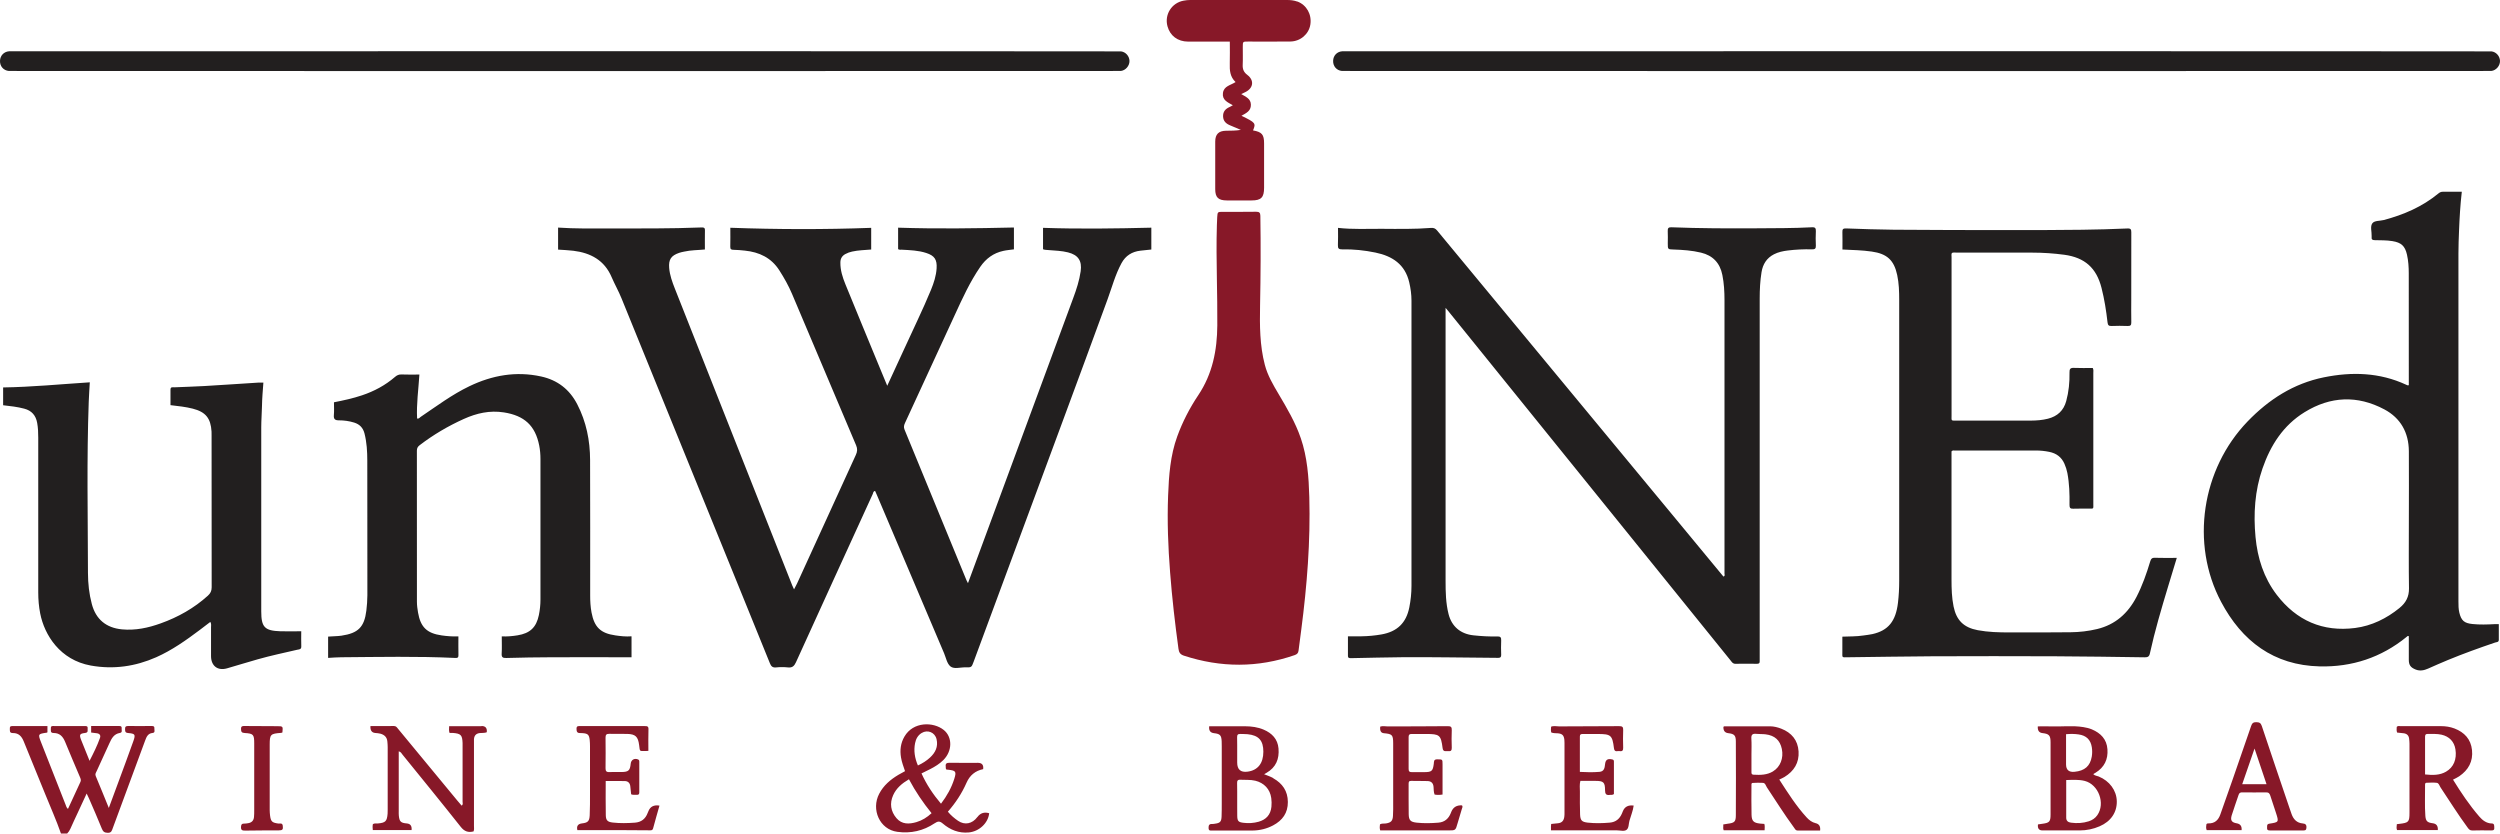 <svg xmlns="http://www.w3.org/2000/svg" id="Layer_1" data-name="Layer 1" viewBox="0 0 585.84 195.32"><defs><style> .cls-1 { fill: #871828; } .cls-2 { fill: #221f1f; } </style></defs><path class="cls-2" d="M244.42,53.36v5.05c.43.17.87.15,1.3.19,1.52.13,3.06.16,4.55.54,2.39.6,3.32,1.98,2.97,4.43-.31,2.16-.98,4.22-1.74,6.26-6.93,18.79-13.87,37.59-20.81,56.38-1.27,3.43-2.53,6.86-3.86,10.45-.17-.34-.27-.51-.35-.69-4.84-11.77-9.67-23.55-14.52-35.31-.25-.6-.11-1.06.13-1.58,3.89-8.42,7.78-16.84,11.65-25.27,1.78-3.87,3.54-7.75,5.97-11.28,1.34-1.95,3.1-3.24,5.41-3.74.81-.18,1.65-.24,2.48-.36v-5.12c-9.07.21-18.08.34-27.14.04v5.03c.29.2.58.12.86.13,1.93.11,3.87.16,5.73.77,1.95.63,2.56,1.55,2.43,3.61-.11,1.75-.65,3.39-1.3,4.99-1.94,4.72-4.21,9.29-6.31,13.93-1.27,2.8-2.57,5.58-3.96,8.59-.67-1.61-1.25-3.01-1.83-4.41-2.66-6.46-5.34-12.91-7.97-19.37-.67-1.64-1.21-3.32-1.18-5.13.01-.91.4-1.54,1.17-1.96.49-.27,1.02-.46,1.58-.58,1.46-.33,2.95-.34,4.47-.48v-5.08c-11.03.41-21.99.38-33.01-.02,0,1.55.03,3-.01,4.44-.02.62.24.72.78.73.88.01,1.77.1,2.65.19,3.37.35,6.17,1.66,8.07,4.63,1.13,1.77,2.15,3.58,2.97,5.51,5.01,11.83,10,23.67,15.02,35.49.35.82.29,1.47-.07,2.25-4.6,10.03-9.18,20.08-13.77,30.12-.19.42-.42.82-.71,1.38-.2-.43-.32-.67-.42-.92-9.17-23.18-18.34-46.36-27.5-69.54-.62-1.57-1.2-3.16-1.34-4.86-.16-1.99.45-2.89,2.34-3.54.38-.13.78-.21,1.17-.29,1.57-.36,3.18-.33,4.86-.5,0-1.53-.02-3.02.01-4.5.02-.68-.37-.68-.85-.66-7.25.29-14.51.23-21.76.24-3.93,0-7.87.06-11.8-.21v5.16c1.25.09,2.42.13,3.58.27,4.05.5,7.27,2.21,8.96,6.17.73,1.7,1.65,3.31,2.34,5.02,9.22,22.64,18.42,45.29,27.63,67.93,2.37,5.84,4.76,11.67,7.11,17.51.29.73.62,1.1,1.47,1.01.92-.1,1.86-.1,2.78,0,1.01.11,1.47-.32,1.87-1.2,5.98-13.16,11.99-26.3,18-39.44.11-.25.09-.66.55-.71.13.3.26.58.39.88,5.26,12.38,10.51,24.76,15.77,37.14.45,1.07.69,2.45,1.5,3.1.87.69,2.32.18,3.51.21,1.44.04,1.43,0,1.93-1.34,7.01-18.94,14.03-37.87,21.03-56.81,3.47-9.37,6.93-18.75,10.36-28.14,1.03-2.83,1.8-5.75,3.25-8.42.96-1.77,2.46-2.7,4.44-2.93.86-.1,1.72-.18,2.55-.27v-5.12c-8.48.21-16.89.33-25.35.04ZM262.65,16.63c1.13-.13,2.05-1.22,2.03-2.35-.03-1.12-.88-2.1-1.99-2.24-.4-.05-260.26-.05-260.58-.02C.9,12.12.04,13.04,0,14.25c-.04,1.27.81,2.26,2.07,2.38.4.04,260.18.04,260.58,0ZM70.62,147.93c-1.7,0-3.3.04-4.9,0-3.71-.12-4.5-.96-4.5-4.67,0-14.38,0-28.76,0-43.14,0-1.65.14-3.3.17-4.94.03-1.84.19-3.67.33-5.53-.43,0-.74-.02-1.05,0-4.3.27-8.6.57-12.9.82-2.29.13-4.59.19-6.88.29-.4.02-.95-.19-.94.56.01,1.2,0,2.4,0,3.62,1.82.22,3.54.39,5.22.82,3.02.77,4.22,2.25,4.4,5.37.02.32.01.64.01.97,0,11.84,0,23.69.02,35.53,0,.85-.28,1.41-.89,1.96-3.24,2.93-6.96,5.02-11.06,6.49-2.95,1.06-5.94,1.7-9.09,1.4-3.69-.36-6.09-2.35-7.04-5.91-.64-2.39-.9-4.84-.91-7.29-.03-13.37-.3-26.74.18-40.11.05-1.51.17-3.02.25-4.58-6.85.44-13.57,1.1-20.31,1.2v4.17c1.71.19,3.34.38,4.94.8,1.75.46,2.72,1.57,3.04,3.34.21,1.16.25,2.32.25,3.49,0,12.09,0,24.17,0,36.26,0,1.66.14,3.3.46,4.92.99,5.03,4.64,10.89,11.86,12.19,5.3.95,10.43.22,15.33-1.95,3.69-1.64,6.98-3.97,10.2-6.39.82-.62,1.64-1.25,2.48-1.89.27.48.16.88.16,1.27.01,2.26,0,4.51,0,6.77.02,2.3,1.57,3.47,3.76,2.84,2.39-.69,4.77-1.43,7.17-2.11,3.06-.87,6.17-1.52,9.26-2.24.42-.1.99-.03.96-.79-.05-1.16-.01-2.32-.01-3.51ZM144.19,148.89c-3.45-.49-4.92-1.92-5.57-5.35-.25-1.31-.32-2.64-.32-3.96,0-10.6.02-21.19-.02-31.79-.01-4.56-.89-8.94-3-13.03-1.81-3.52-4.64-5.7-8.49-6.54-5.86-1.28-11.42-.29-16.78,2.28-4.09,1.96-7.69,4.67-11.43,7.19-.25.17-.43.51-.84.37-.17-3.41.32-6.79.54-10.29-1.47,0-2.84.04-4.2-.02-.62-.02-1.06.18-1.51.57-2.28,1.97-4.88,3.36-7.74,4.32-2.14.72-4.33,1.19-6.57,1.63,0,1.04.07,2.01-.02,2.97-.09.94.24,1.27,1.17,1.26,1.21,0,2.4.16,3.57.52,1.32.41,2.1,1.24,2.44,2.57.53,2.09.65,4.22.65,6.35.03,10.51,0,21.03.02,31.54,0,1.21-.1,2.42-.24,3.61-.48,3.88-1.93,5.29-5.83,5.87-1.03.15-2.08.12-3.13.22v4.99c1.08-.06,2.09-.15,3.09-.15,8.9-.07,17.81-.26,26.71.16.47.02.76-.04.74-.62-.03-1.44-.01-2.88-.01-4.43-1.37.05-2.64-.05-3.91-.23-3.46-.49-4.96-1.93-5.55-5.36-.14-.84-.26-1.67-.26-2.52,0-11.8,0-23.61-.01-35.41,0-.59.2-.94.66-1.29,3.21-2.46,6.67-4.49,10.35-6.15,2.98-1.34,6.04-2.05,9.38-1.53,4.77.75,7.35,3.06,8.28,7.77.2,1.03.29,2.07.29,3.12,0,11,0,22,0,32.99,0,1.21-.13,2.41-.37,3.6-.59,2.89-2.07,4.29-5,4.76-1.19.19-2.38.31-3.7.25,0,1.46.06,2.75-.02,4.03-.05.89.27,1.05,1.09,1.03,3.54-.1,7.09-.16,10.63-.17,5.85-.03,11.69,0,17.54,0h1.17v-4.91c-1.34.11-2.58-.04-3.82-.22ZM505.02,130.7c-.7-.03-.96.23-1.15.87-.86,2.85-1.84,5.65-3.21,8.31-1.99,3.84-4.96,6.5-9.23,7.53-2.04.49-4.13.73-6.23.75-4.76.05-9.52.05-14.27.04-2.5,0-5-.06-7.46-.52-3.31-.62-5.02-2.33-5.68-5.57-.42-2.07-.48-4.16-.48-6.25,0-9.67,0-19.34,0-29.01v-1.08c.27-.27.48-.2.67-.2,6.37,0,12.74,0,19.12,0,1.05,0,2.09.11,3.12.32,1.64.33,2.86,1.21,3.55,2.78.31.7.54,1.42.69,2.18.47,2.47.54,4.96.5,7.46,0,.66.14.93.86.9,1.17-.06,2.34,0,3.51-.02,1.39-.01,1.21.17,1.21-1.22,0-10.19,0-20.39,0-30.58,0-.35.09-.72-.13-1.16-1.44,0-2.92.05-4.4-.02-.87-.04-1.07.26-1.05,1.08.04,2.26-.17,4.5-.77,6.7-.61,2.23-2.07,3.57-4.29,4.13-1.3.33-2.62.43-3.95.44-5.81.01-11.61,0-17.42,0-1.39,0-1.21.12-1.21-1.24,0-12.37,0-24.74,0-37.11,0-.31-.09-.64.09-.94.4-.16.8-.07,1.2-.07,5.89,0,11.78,0,17.66,0,2.5,0,4.99.17,7.47.5,4.8.65,7.53,3.08,8.72,7.76.68,2.66,1.1,5.36,1.41,8.08.08.68.29.87.95.85,1.25-.05,2.5-.05,3.75,0,.69.03.89-.2.87-.88-.04-1.77-.01-3.55-.01-5.32,0-5.24,0-10.48.01-15.71,0-.69-.09-.98-.92-.94-3.54.15-7.08.26-10.63.3-5.52.06-11.05.09-16.57.08-9.19,0-18.39-.02-27.58-.09-3.7-.03-7.41-.17-11.11-.3-.71-.03-.92.16-.89.85.04,1.32.01,2.65.01,4.09,2.39.11,4.64.16,6.87.48,3.57.51,5.21,2,5.96,5.49.42,1.94.47,3.91.47,5.89,0,21.92,0,43.84,0,65.76,0,1.73-.08,3.46-.29,5.18-.51,4.3-2.27,6.49-5.99,7.32-.71.16-1.43.22-2.15.33-1.59.25-3.19.2-4.89.27,0,1.23,0,2.39,0,3.55,0,1.43-.18,1.3,1.29,1.28,6.57-.07,13.14-.2,19.71-.23,9.64-.04,19.28-.04,28.91,0,6.97.03,13.94.14,20.91.24.69.01,1.08-.12,1.24-.88,1.16-5.3,2.7-10.5,4.27-15.7.67-2.21,1.34-4.42,2.04-6.72-1.78,0-3.43.04-5.08-.02ZM583.81,16.63c1.13-.13,2.05-1.22,2.03-2.35-.03-1.12-.88-2.1-1.99-2.24-.4-.05-269.03-.05-269.35-.02-1.21.1-2.07,1.02-2.1,2.23-.04,1.27.81,2.26,2.07,2.38.4.04,268.95.04,269.35,0ZM584.57,146.26c-1.73.09-3.46.15-5.19-.03-1.93-.2-2.61-.8-3.07-2.66-.21-.87-.21-1.76-.21-2.64,0-27.19,0-54.38,0-81.57,0-1.77.07-3.54.14-5.31.12-3.01.29-6.01.65-9.12-1.59,0-3,.01-4.41,0-.43,0-.75.13-1.08.41-3.76,3.1-8.12,4.98-12.8,6.22-.92.24-2.2.09-2.69.79-.52.75-.11,1.95-.15,2.95,0,.08,0,.16,0,.24-.08.6.2.73.76.74,1.37.03,2.74,0,4.1.22,2.07.34,2.95,1.11,3.42,3.16.33,1.46.42,2.95.42,4.43.02,8.42.01,16.84.01,25.26v.91c-.28.11-.45-.03-.63-.11-6.22-2.88-12.7-3.06-19.27-1.73-7.09,1.44-12.9,5.17-17.88,10.34-10.75,11.15-13.45,28.61-6.21,42.27,4.87,9.2,12.33,14.88,23.1,15.13,7.57.18,14.43-2.07,20.36-6.9.15-.12.26-.32.53-.18,0,1.84-.01,3.69,0,5.54,0,1.24.43,1.8,1.59,2.27,1.01.41,1.97.21,2.92-.21,1.54-.68,3.08-1.37,4.64-2.01,3.64-1.5,7.34-2.83,11.07-4.1.34-.11.87-.05.87-.64,0-1.23,0-2.46,0-3.68-.45,0-.73-.01-1.01,0ZM562.32,142.45c-3.06,2.49-6.55,4.21-10.43,4.71-7.57.97-13.74-1.72-18.38-7.79-3.04-3.99-4.5-8.6-4.96-13.52-.51-5.46-.17-10.86,1.64-16.09,1.88-5.42,4.85-10.08,9.84-13.16,6.08-3.76,12.4-4.02,18.7-.67,3.82,2.03,5.72,5.44,5.75,9.79.04,5.44,0,10.88,0,16.32s-.05,10.56.03,15.83c.03,1.97-.74,3.4-2.2,4.58ZM424.58,53.26c-4.35.23-8.7.21-13.05.24-6.61.04-13.22.02-19.83-.24-.68-.03-.93.18-.89.88.06.96.01,1.93.01,2.9,0,1.38,0,1.39,1.31,1.43,2.18.07,4.35.22,6.47.73,2.79.67,4.45,2.43,5.01,5.24.39,1.94.5,3.91.5,5.89,0,21.36,0,42.71,0,64.07,0,.23.19.57-.25.71-3.87-4.68-7.74-9.37-11.62-14.06-18.49-22.34-36.99-44.68-55.47-67.03-.4-.48-.79-.66-1.42-.61-3.86.3-7.73.24-11.6.21-3.37-.02-6.74.17-10.21-.22,0,1.4.05,2.73-.02,4.04-.04.81.23,1.01,1.01,1,2.63-.06,5.23.22,7.8.75,3.96.82,6.92,2.77,7.9,6.96.33,1.41.53,2.84.53,4.3,0,22.28,0,44.57,0,66.85,0,1.7-.18,3.38-.51,5.04-.72,3.64-2.84,5.68-6.51,6.33-1.55.27-3.11.42-4.69.44-1.03.01-2.06,0-3.18,0,0,1.64.02,3.09,0,4.53-.01.61.33.6.77.59,3.99-.08,7.98-.18,11.96-.22,3.51-.03,7.01,0,10.52.03,3.99.03,7.98.07,11.97.12.53,0,.7-.19.69-.7-.03-1.13-.06-2.26,0-3.38.04-.77-.23-.96-.96-.94-1.85.05-3.7-.06-5.55-.26-3-.32-5.08-2.06-5.82-4.97-.65-2.56-.7-5.18-.7-7.79-.01-20.83,0-41.67,0-62.5v-1.47c.28.33.39.44.48.56,4.89,6.05,9.77,12.09,14.66,18.14,12.1,14.97,24.2,29.95,36.3,44.92,5.11,6.33,10.22,12.66,15.34,18.99.29.36.52.8,1.13.79,1.69-.03,3.39-.02,5.08,0,.48,0,.65-.18.62-.64-.02-.32,0-.64,0-.97,0-28.01,0-56.01,0-84.02,0-2.05.1-4.1.43-6.14.3-1.86,1.2-3.31,2.91-4.19,1.01-.52,2.11-.75,3.24-.89,1.88-.23,3.78-.32,5.67-.27.66.02.94-.15.91-.86-.05-1.13-.06-2.26,0-3.38.04-.75-.2-.98-.95-.94Z"></path><path class="cls-1" d="M229.03,191.46c-1.19,1.6-2.96,1.96-4.53.88-.86-.59-1.66-1.26-2.38-2.13,1.81-2.06,3.28-4.3,4.37-6.78q1.15-2.63,3.9-3.19.2-1.48-1.24-1.48c-2.22,0-4.44.02-6.65-.01-.68-.01-.98.19-.88.88.03.23-.05.49.16.71.13.01.29.02.45.04,1.76.19,1.93.43,1.39,2.14-.66,2.09-1.71,3.98-3.11,5.82-1.86-2.2-3.4-4.5-4.57-7.1.76-.38,1.42-.68,2.06-1.02,1.11-.57,2.18-1.23,3.07-2.12,2.12-2.11,2.16-5.4.06-7.06-2.41-1.91-7.12-1.99-9.19,1.57-.89,1.53-1.09,3.17-.8,4.9.18,1.08.56,2.09.94,3.2-.59.32-1.08.58-1.57.87-1.86,1.11-3.47,2.48-4.49,4.44-1.91,3.65.08,8.35,4.26,8.91,3.19.43,6.09-.24,8.73-2,.78-.52,1.2-.55,1.92.06,1.74,1.48,3.76,2.31,6.11,2.08,2.44-.24,4.52-2.2,4.76-4.5q-1.72-.51-2.75.88ZM214.44,174.13c.19-.97.65-1.82,1.53-2.36,1.41-.86,3.12-.15,3.5,1.45.41,1.76-.28,3.15-1.54,4.31-.8.74-1.71,1.32-2.83,1.85-.75-1.75-1.02-3.47-.66-5.25ZM214.76,192.65c-1.71.5-3.41.57-4.68-.92-1.36-1.6-1.65-3.46-.77-5.41.74-1.64,2.05-2.74,3.69-3.71,1.54,2.9,3.31,5.49,5.3,7.95-1.06.98-2.21,1.7-3.54,2.09ZM36.17,170.67c.06-.54-.33-.54-.71-.54-1.81,0-3.63.03-5.44,0-.52,0-.73.14-.71.68.02.5-.05.89.7.96,1.68.15,1.8.33,1.22,1.96-1.15,3.26-2.37,6.49-3.56,9.73-.69,1.87-1.38,3.73-2.17,5.87-1.09-2.67-2.06-5.08-3.07-7.48-.19-.46.04-.77.21-1.12,1-2.19,2.02-4.38,3.01-6.58.51-1.13,1.06-2.17,2.46-2.4.66-.11.34-.71.4-1.1.06-.45-.24-.52-.6-.52-2.17,0-4.33,0-6.55,0v1.53c.47.06.9.11,1.34.17.66.09.95.49.73,1.1-.64,1.8-1.49,3.51-2.44,5.36-.71-1.76-1.36-3.32-1.97-4.89-.48-1.23-.36-1.49.92-1.64.82-.1.55-.62.6-1.05.07-.63-.36-.57-.78-.57-2.34,0-4.68,0-7.01,0-.39,0-.86-.13-.83.54.03.49-.2,1.09.68,1.09,1.41,0,2.16.85,2.66,2.07,1.13,2.75,2.3,5.49,3.46,8.22.16.38.33.74.14,1.15-.97,2.11-1.95,4.22-2.93,6.35-.36-.3-.43-.67-.56-1-1.92-4.86-3.83-9.72-5.73-14.58-.77-1.96-.73-2,1.33-2.29.04,0,.07-.04.15-.09v-1.45c-2.7,0-5.35,0-8,0-.41,0-.84-.08-.81.56.02.51-.14,1.08.72,1.07,1.37-.02,2.07.8,2.55,2,1.64,4.1,3.36,8.17,5,12.27,1.24,3.09,2.62,6.13,3.71,9.28h1.45c.32-.34.58-.71.77-1.15.53-1.21,1.1-2.41,1.66-3.61.68-1.48,1.37-2.95,2.14-4.62.24.52.4.83.54,1.14,1.02,2.36,2.06,4.71,3.02,7.1.28.71.63.95,1.39.97.84.02.95-.5,1.16-1.07,2.53-6.86,5.07-13.71,7.6-20.57.32-.86.64-1.65,1.73-1.76.7-.07.39-.68.43-1.06ZM151.95,190.09c-.06.15-.14.29-.19.44-.52,1.38-1.5,2.14-2.99,2.25-1.73.12-3.46.17-5.19-.03-1.2-.14-1.59-.51-1.62-1.69-.06-2.65-.02-5.3-.02-8.04,1.54,0,3.02-.03,4.5.01.72.02,1.18.45,1.26,1.21.07.63.13,1.27.2,1.89.45.21.9.08,1.34.12.4.03.58-.15.57-.57,0-2.38,0-4.75,0-7.13,0-.24,0-.47-.29-.59-.85-.35-1.63.09-1.72.99-.16,1.6-.51,1.94-2.12,1.96-.97.01-1.94-.03-2.9.01-.71.04-.88-.26-.88-.91.03-2.38.03-4.75,0-7.13,0-.65.16-.94.87-.92,1.41.05,2.82-.02,4.23.02,1.93.06,2.52.65,2.77,2.61.21,1.64.03,1.37,1.56,1.4.16,0,.31-.02.61-.04,0-1.76-.04-3.4.02-5.05.03-.73-.32-.75-.87-.75-5.04.01-10.08,0-15.12,0-.45,0-.88-.08-.87.63,0,.62.12,1.02.83,1,.2,0,.4,0,.6.02,1.22.09,1.53.38,1.66,1.61.05.48.07.96.07,1.45,0,3.71,0,7.41,0,11.12,0,1.69.01,3.38-.07,5.07-.07,1.41-.45,1.74-1.81,1.9q-1.43.17-1.08,1.58c3.47,0,6.93,0,10.4,0,2.14,0,4.27.03,6.41.04.39,0,.79.09.94-.47.47-1.78.99-3.54,1.49-5.32q-1.95-.32-2.59,1.3ZM112.84,170.17c-1.21,0-2.42,0-3.63,0h-3.96c-.01.59-.1,1.06.1,1.58.29,0,.52-.02.76,0,1.89.15,2.22.5,2.29,2.36,0,.2,0,.4,0,.6,0,4.39,0,8.78,0,13.17,0,.29.17.64-.22.91-.37-.43-.73-.85-1.09-1.28-4.62-5.59-9.23-11.18-13.85-16.77-.25-.31-.44-.62-.95-.61-1.81.04-3.61.01-5.48.01q-.11,1.5,1.11,1.62c.4.04.81.06,1.2.16.94.25,1.56.81,1.65,1.83.04.44.08.88.08,1.32,0,4.87,0,9.75,0,14.62,0,.32,0,.64-.02.97-.14,1.79-.49,2.14-2.25,2.3-.39.04-.81-.09-1.2.16-.1.46-.07.92-.02,1.39h9.09q.14-1.44-1.11-1.55c-1.42-.12-1.74-.43-1.88-1.83-.04-.36-.02-.72-.02-1.09,0-3.95,0-7.9,0-11.84v-2.14c.52.13.66.5.88.77,4.56,5.63,9.15,11.24,13.65,16.93.86,1.09,1.75,1.38,3,1.07.19-.43.09-.88.1-1.31,0-6.45,0-12.89,0-19.34,0-.32-.01-.65,0-.97.06-.83.48-1.32,1.35-1.43.55-.07,1.13.03,1.65-.19q.17-1.47-1.24-1.46ZM65.24,192.99c-1.49-.21-1.78-.46-1.96-1.93-.05-.4-.07-.8-.08-1.2,0-5.11,0-10.22,0-15.33,0-2.44.18-2.61,2.66-2.79.08,0,.15-.04.32-.1.14-1.47.14-1.46-1.27-1.47-2.5,0-4.99-.02-7.49-.04-.5,0-.96-.07-.94.7.01.64.14.9.86.94,2.04.12,2.23.36,2.23,2.42,0,5.23,0,10.46,0,15.69,0,.52,0,1.05-.05,1.57-.07.83-.54,1.32-1.36,1.45-.32.05-.64.11-.96.1-.52-.02-.68.19-.72.71-.06.77.24.95.96.93,2.62-.05,5.23-.04,7.85-.05.93,0,1.09-.21.97-1.1-.1-.73-.67-.45-1.03-.5ZM304.82,102.68c-1.25-3.67-3.22-7-5.19-10.33-1.29-2.18-2.58-4.36-3.23-6.84-1.2-4.57-1.21-9.25-1.12-13.92.14-7.01.18-14.01.07-21.02-.01-.72-.26-.96-1-.95-2.58.04-5.16.02-7.74.02-1.28,0-1.29,0-1.37,1.23-.04.64-.06,1.29-.08,1.93-.13,4.19-.07,8.38,0,12.56.06,3.62.12,7.25.1,10.87-.04,5.86-1.12,11.39-4.47,16.39-2.01,3-3.68,6.24-4.92,9.65-1.63,4.48-1.96,9.19-2.14,13.9-.23,6,0,12,.47,17.98.46,5.98,1.15,11.94,1.96,17.88.11.82.38,1.32,1.26,1.61,8.67,2.84,17.31,2.87,25.96-.12.57-.2.85-.47.92-1.07.19-1.64.43-3.27.64-4.91,1.34-10.31,2.17-20.66,1.88-31.07-.13-4.67-.47-9.34-2-13.81ZM539.6,192.96c-1.37-.12-2.16-.96-2.6-2.19-.19-.53-.37-1.06-.55-1.59-2.15-6.35-4.32-12.7-6.43-19.06-.24-.74-.61-.87-1.29-.89-.7-.02-.99.26-1.2.87-1.44,4.22-2.91,8.43-4.37,12.64-.94,2.69-1.91,5.38-2.84,8.07-.47,1.37-1.32,2.18-2.84,2.14-.16,0-.33,0-.44.22-.06.42-.14.89.07,1.36h8.18q.13-1.38-1.15-1.6c-1.17-.2-1.53-.69-1.17-1.87.49-1.61,1.09-3.19,1.61-4.79.16-.49.43-.6.89-.59,1.85.02,3.71.03,5.56,0,.62-.01.83.28.99.79.42,1.34.88,2.67,1.32,4.01.7,2.16.7,2.19-1.51,2.53-.72.11-.53.56-.57.96-.05.46.14.64.62.63,2.66-.02,5.32-.02,7.98,0,.49,0,.58-.21.62-.65.06-.69-.25-.94-.88-.99ZM525.43,183.77c.96-2.78,1.88-5.44,2.89-8.36.98,2.93,1.88,5.6,2.81,8.36h-5.7ZM491.8,181.96c-.42-.17-.92-.17-1.28-.56.19-.12.37-.22.54-.32,2.06-1.26,2.96-3.13,2.79-5.49-.16-2.35-1.57-3.79-3.65-4.67-.63-.26-1.3-.42-1.98-.53-2.57-.42-5.15-.07-7.72-.17-.99-.04-1.99,0-2.97,0q-.11,1.43,1.08,1.57c1.56.18,1.91.53,1.91,2.18.02,5.64.02,11.27,0,16.91,0,1.68-.28,1.94-1.91,2.16-.35.05-.7.1-1.04.15q-.19,1.41,1.06,1.41c2.9,0,5.8,0,8.7,0,1.63,0,3.2-.32,4.69-.97,2.64-1.14,4.08-3.27,4.02-5.89-.06-2.52-1.71-4.75-4.25-5.78ZM484.15,172.05c1.09-.1,2.02-.08,2.94.05,1.8.25,2.83,1.24,3.1,3.02.11.72.11,1.45-.01,2.17-.38,2.23-1.65,3.34-4.05,3.57q-1.98.19-1.98-1.74v-7.07ZM491.49,191.01c-.5.72-1.19,1.18-2.02,1.45-1.36.44-2.75.51-4.16.32-.69-.09-1.12-.42-1.12-1.16,0-2.92,0-5.84,0-8.83,1.5-.04,2.93-.15,4.35.21,3.23.84,4.86,5.25,2.95,8.01ZM583.85,192.97c-1.22-.06-2.12-.76-2.86-1.62-2.32-2.68-4.28-5.61-6.16-8.65.54-.29,1.02-.49,1.44-.78,2.17-1.48,3.29-3.49,3.01-6.16-.27-2.55-1.78-4.15-4.1-5.05-1.02-.39-2.1-.55-3.2-.55-3.14,0-6.29,0-9.43,0-.3,0-.65-.13-.91.18.01.43-.11.87.1,1.33.51.05,1.02.09,1.54.16.73.1,1.17.51,1.26,1.24.05.4.09.8.09,1.2,0,5.39.01,10.79,0,16.18,0,2.17-.19,2.35-2.37,2.61-.19.02-.38.05-.59.07-.05.51-.14.98.05,1.39h9.55q.1-1.44-1.17-1.6c-1.27-.16-1.65-.48-1.75-1.71-.18-2.41-.04-4.83-.07-7.24,0-.24,0-.53.32-.54.8-.03,1.62-.08,2.41.01.52.06.63.68.89,1.07,2.1,3.14,4.09,6.35,6.34,9.4.29.4.55.73,1.15.7,1.45-.05,2.9-.03,4.35-.01.46,0,.8-.03.76-.62-.03-.48.1-1-.65-1.03ZM573.22,180.82c-1.51.87-3.14.85-4.94.66,0-2.96,0-5.82,0-8.68,0-.42-.01-.81.6-.81,1.09.01,2.18-.07,3.25.17,1.85.42,2.99,1.65,3.27,3.44.36,2.32-.43,4.21-2.19,5.22ZM425.47,192.9c-.86-.2-1.53-.72-2.1-1.34-2.46-2.68-4.39-5.74-6.42-8.88.49-.24.87-.39,1.21-.6,2.24-1.37,3.48-3.34,3.31-6-.17-2.63-1.63-4.38-4.07-5.33-.83-.32-1.7-.54-2.59-.55-3.59-.02-7.18,0-10.76,0-.06,0-.13.09-.19.14q-.06,1.33,1.14,1.47c1.38.16,1.77.5,1.77,1.92.03,5.76.03,11.52,0,17.28,0,1.57-.31,1.82-1.92,2.02-.31.04-.62.1-1.03.17.06.47-.11.94.1,1.36h9.59c.02-.54.08-1.01-.06-1.49-.39-.03-.7-.05-1.02-.08-1.47-.16-1.94-.57-1.98-2.05-.07-2.29-.02-4.59-.02-6.89,0-.23-.05-.56.28-.58.8-.04,1.61-.08,2.41-.02.56.04.66.64.91,1.03,2.09,3.15,4.1,6.36,6.34,9.41.23.31.37.73.88.73,1.76,0,3.53,0,5.27,0q.18-1.44-1.05-1.72ZM415.49,180.76c-1.42.86-2.97.87-4.55.78-.56-.03-.51-.38-.51-.74,0-1.33,0-2.65,0-3.98,0-.62.02-1.25.02-1.87,0-.62,0-1.25-.04-1.87-.07-.95.3-1.2,1.17-1.11.72.08,1.45.02,2.16.11,2.15.26,3.39,1.4,3.81,3.42.45,2.16-.36,4.22-2.06,5.25ZM298.36,182.33c-.65-.36-1.37-.59-2.13-.9.23-.14.4-.24.57-.33,2.21-1.28,3.01-3.25,2.8-5.71-.19-2.21-1.53-3.57-3.46-4.4-1.39-.6-2.87-.79-4.37-.8-2.78-.01-5.56,0-8.41,0q-.19,1.47,1.12,1.62c1.42.16,1.73.48,1.8,1.89.02.4.02.81.02,1.21,0,4.43,0,8.86,0,13.3,0,1.05,0,2.1-.04,3.14-.05,1.22-.36,1.52-1.59,1.68-.2.03-.4.07-.6.06-.68-.04-.88.27-.86.94.02.75.5.59.92.59,3.15,0,6.29.03,9.44,0,1.67-.02,3.28-.42,4.76-1.2,2.2-1.17,3.48-2.91,3.46-5.5-.02-2.56-1.27-4.34-3.43-5.55ZM290.66,171.99c.56.04,1.13,0,1.69.06,2.61.26,3.7,1.48,3.7,4.1,0,2.73-1.31,4.37-3.71,4.68q-2.42.31-2.42-2.13v-2.29c0-.6,0-1.21,0-1.81,0-.6,0-1.21-.02-1.81-.01-.56.15-.83.75-.79ZM297.94,189.06c-.19,1.86-1.23,3-2.99,3.5-1.17.33-2.37.4-3.58.25-1.18-.15-1.42-.4-1.44-1.64-.01-.64-.01-1.29-.01-1.93s0-1.29,0-1.93c0-.62,0-1.25,0-1.87,0-.62,0-1.25-.02-1.87-.01-.58.09-.89.78-.85,1.16.07,2.32-.05,3.48.23,2.06.5,3.45,1.97,3.74,4.06.09.68.11,1.35.04,2.04ZM304.01.37C303.24.09,302.44,0,301.63,0c-7.58,0-15.16,0-22.73,0-.52,0-1.05.06-1.56.16-2.78.52-4.5,3.26-3.76,5.99.61,2.24,2.4,3.59,4.83,3.6,3.22.01,6.44,0,9.78,0,0,1.76.04,3.44-.01,5.12-.05,1.6.05,3.13,1.36,4.36-1.18.76-2.74.93-2.96,2.55-.23,1.67,1.11,2.2,2.32,2.88-.33.18-.53.32-.75.41-.97.42-1.58,1.09-1.54,2.21.04,1.13.72,1.72,1.69,2.11.83.33,1.65.7,2.48,1.05-1.21.2-2.37.18-3.52.2-1.7.03-2.49.84-2.49,2.55,0,3.71,0,7.41,0,11.12,0,1.96.72,2.65,2.72,2.66,1.93,0,3.87,0,5.8,0,2.24,0,2.93-.69,2.93-2.97,0-3.46,0-6.93,0-10.39,0-2.09-.5-2.67-2.59-3.05.7-1.69.61-1.81-2.71-3.43,1.07-.61,2.24-1.1,2.21-2.59-.02-1.45-1.24-1.86-2.27-2.5.4-.19.69-.32.98-.46,1.87-.92,2.13-2.75.47-4.01-.85-.64-1.14-1.34-1.1-2.35.07-1.41.01-2.82.02-4.23,0-1.25,0-1.25,1.23-1.25,3.31,0,6.61.03,9.92-.01,2.36-.03,4.32-1.73,4.68-3.95.38-2.38-.87-4.62-3.05-5.43ZM380.3,190.09c-.08.19-.15.37-.23.56-.54,1.24-1.43,2-2.83,2.12-1.73.15-3.46.19-5.19,0-1.38-.16-1.73-.53-1.78-1.94-.06-1.77-.05-3.54-.04-5.32,0-.83-.12-1.67.11-2.52,1.22,0,2.39,0,3.55,0,1.85,0,2.23.31,2.23,2.16,0,.92.27,1.26,1.16,1.12.27-.04.57.07.92-.19,0-2.5,0-5.06,0-7.63,0-.26-.08-.42-.39-.49-1.09-.25-1.59.07-1.69,1.17-.08.85-.25,1.65-1.29,1.74-1.51.13-3.02.1-4.61.01,0-2.83,0-5.56,0-8.29,0-.51.24-.59.67-.59,1.17.01,2.34,0,3.51,0,3.09,0,3.43.26,3.81,3.33.13,1.06.84.59,1.34.68.63.11.84-.17.82-.81-.04-1.37-.06-2.74,0-4.11.04-.77-.23-.93-.96-.93-4.68.04-9.35.03-14.03.06-.63,0-1.27-.19-1.9.07-.03.47-.09.91.04,1.35.5.21,1.03.16,1.55.2,1.02.09,1.41.48,1.52,1.52.02.24.03.48.03.72,0,5.48,0,10.96,0,16.43,0,.28,0,.57-.04.84-.1.91-.55,1.49-1.52,1.57-.51.04-1.03.1-1.56.16-.02.21-.05.37-.05.52,0,.28,0,.56,0,.98h1.33c4.72,0,9.43,0,14.15,0,.76,0,1.68.3,2.24-.13.55-.42.47-1.39.67-2.12.33-1.18.83-2.32.99-3.56q-1.9-.25-2.53,1.32ZM340.09,190.23c-.05.11-.08.23-.13.34-.53,1.3-1.44,2.09-2.9,2.21-1.69.14-3.38.18-5.07,0-1.46-.16-1.85-.55-1.88-1.98-.05-2.38,0-4.75-.02-7.13,0-.42.07-.69.58-.68,1.29.03,2.58,0,3.87.04.83.03,1.32.47,1.39,1.36.05.59.01,1.21.25,1.81.59.1,1.17.1,1.86-.01,0-2.37,0-4.69,0-7.02,0-1.27,0-1.21-1.25-1.23-.85-.01-.74.54-.8,1.03-.22,1.72-.48,1.96-2.22,1.97-.97,0-1.94-.02-2.9,0-.56.02-.79-.17-.78-.76.02-2.5.02-5,0-7.49,0-.54.22-.7.72-.69,1.13.02,2.26,0,3.39,0,3.14,0,3.46.23,3.85,3.29.13,1.02.79.66,1.32.73.62.09.85-.16.83-.81-.05-1.37-.06-2.74,0-4.11.03-.76-.22-.94-.95-.93-4.68.05-9.35.04-14.03.06-.59,0-1.2-.16-1.78.04q-.19,1.46.86,1.55c1.96.18,2.16.38,2.17,2.37.01,4.63,0,9.27,0,13.9,0,1.05.02,2.1-.05,3.14-.07,1.16-.49,1.54-1.62,1.73-.47.08-.97-.05-1.42.21-.07.44-.11.87.05,1.43h1.28c4.88,0,9.76,0,14.64,0,1.75,0,1.74,0,2.2-1.63.32-1.12.68-2.23,1-3.35.08-.28.29-.58.06-.89q-1.85-.12-2.52,1.51Z"></path></svg>